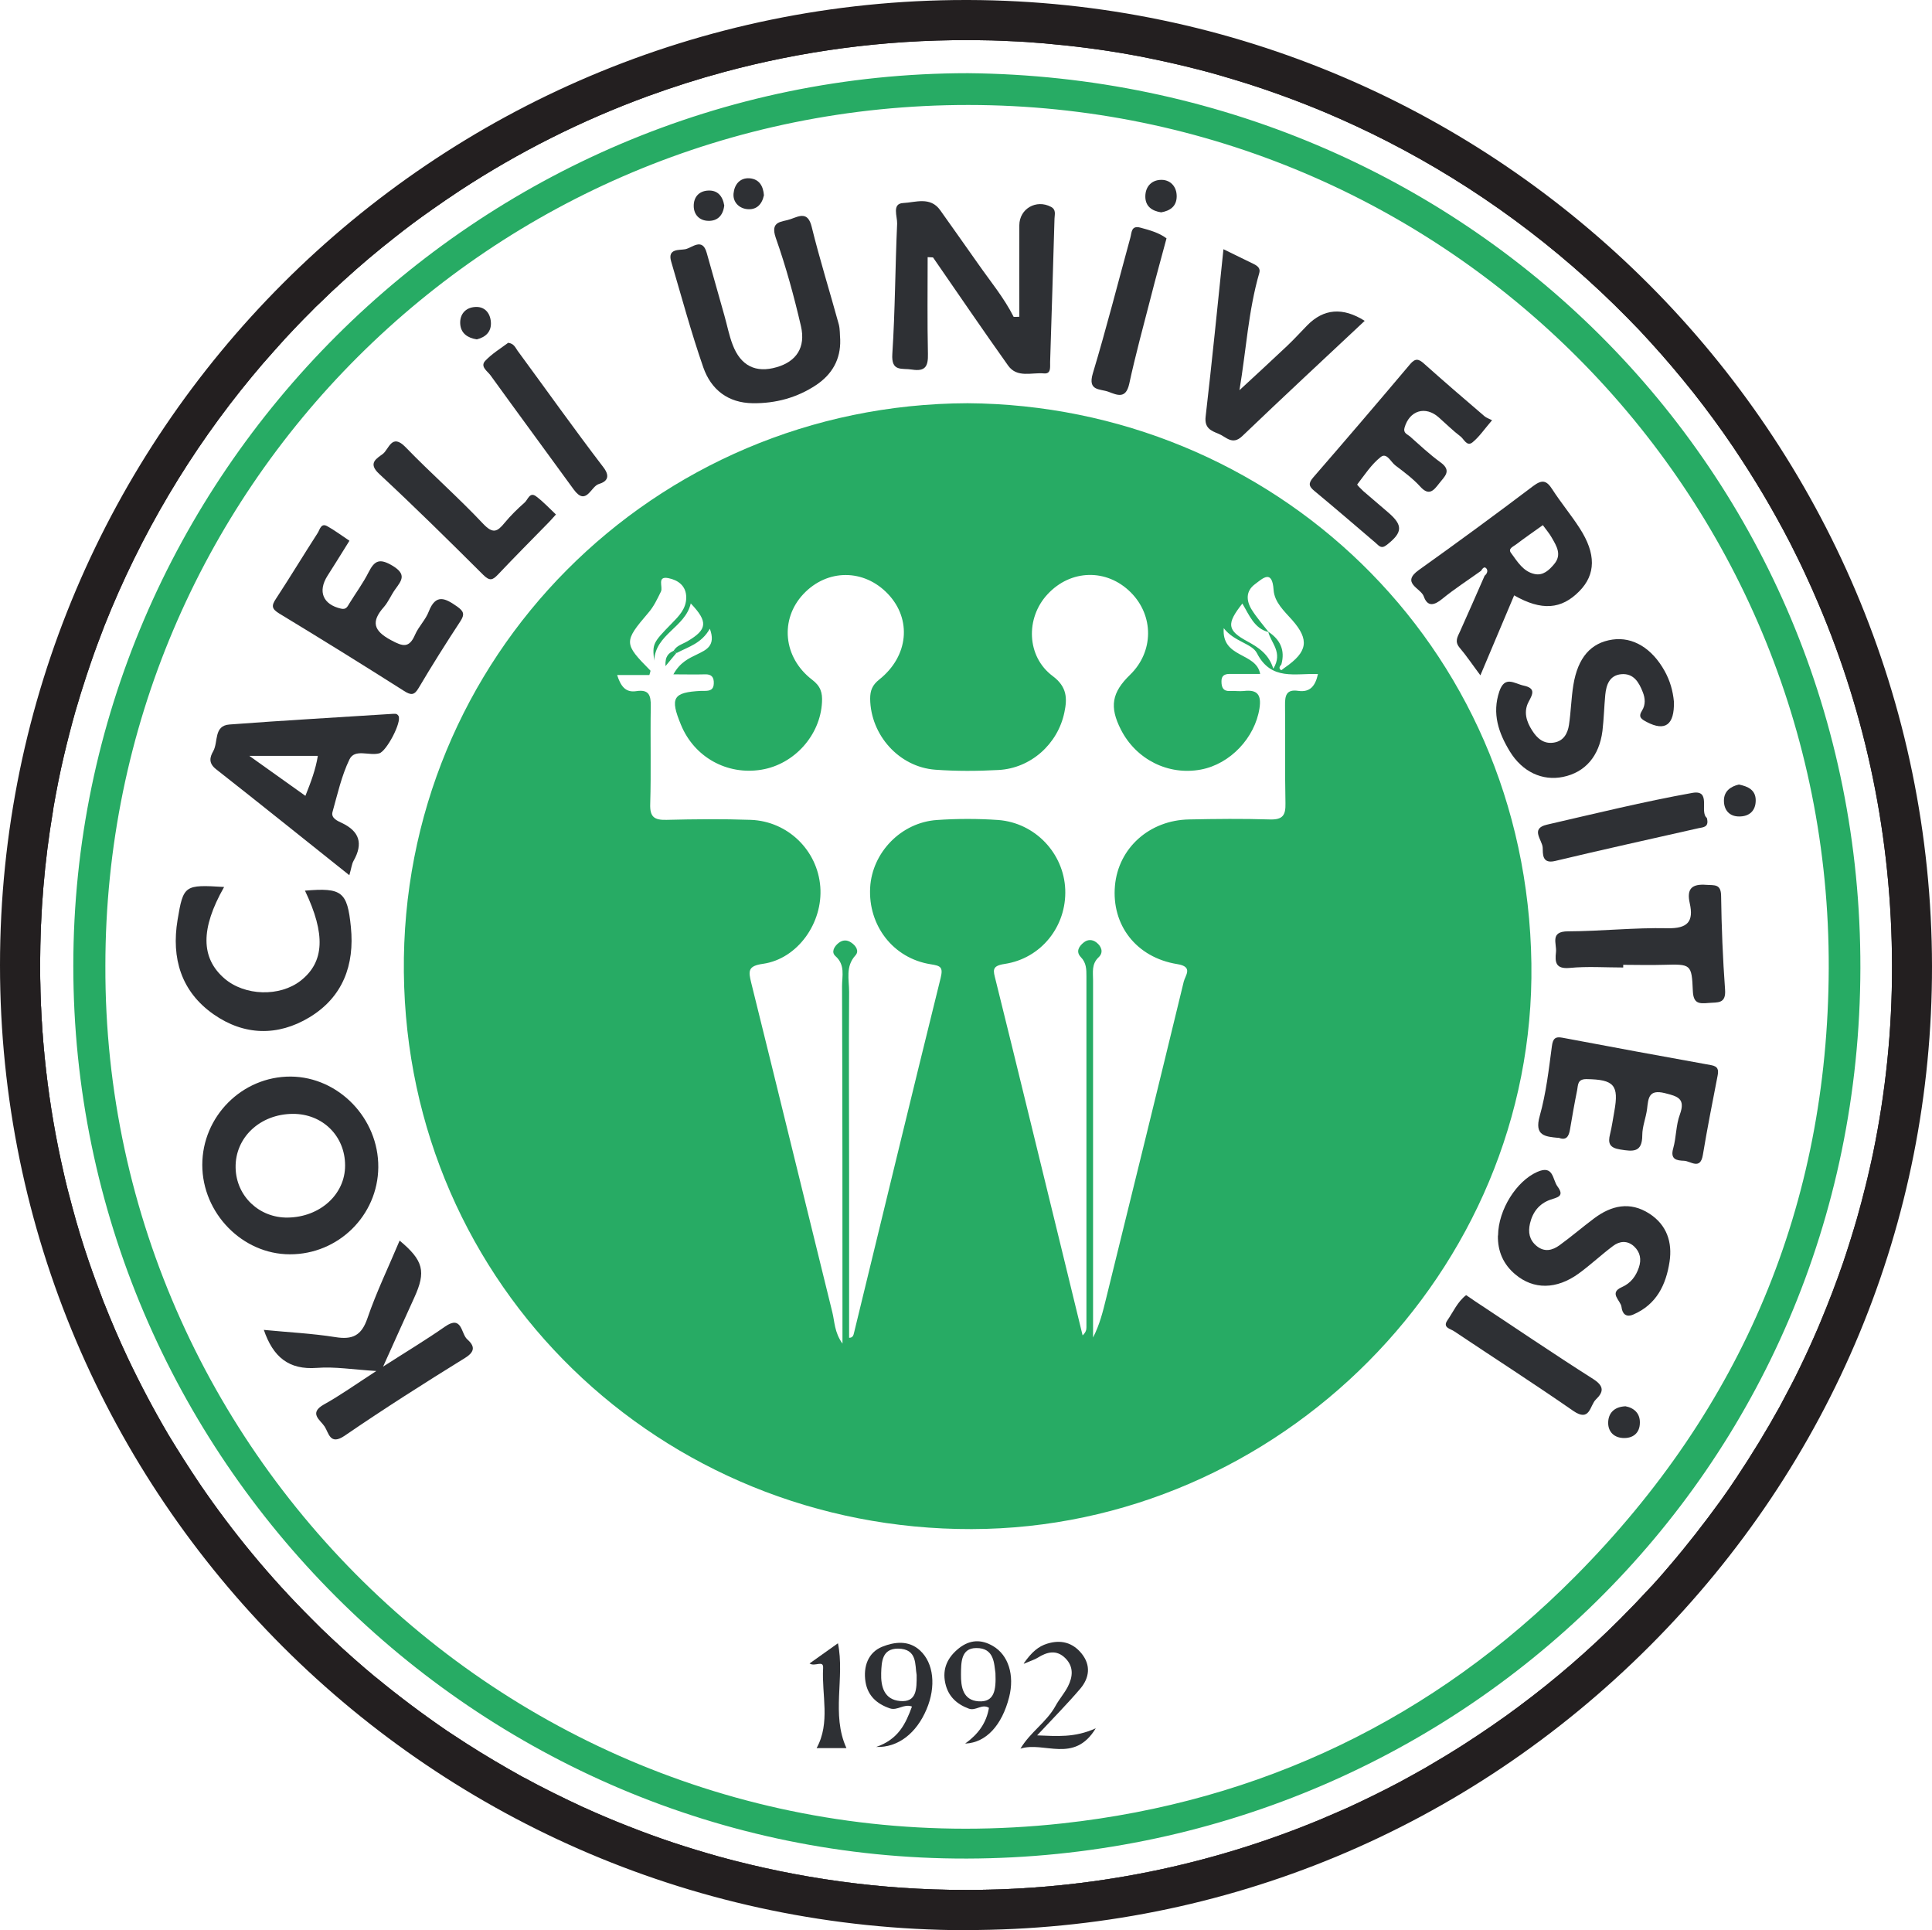 <?xml version="1.0" encoding="UTF-8"?>
<svg id="Layer_1" data-name="Layer 1" xmlns="http://www.w3.org/2000/svg" viewBox="0 0 136.77 136.62">
  <defs>
    <style>
      .cls-1 {
        fill: #27ab64;
      }

      .cls-1, .cls-2, .cls-3 {
        stroke-width: 0px;
      }

      .cls-2 {
        fill: #2e3034;
      }

      .cls-3 {
        fill: #231f20;
      }
    </style>
  </defs>
  <path class="cls-3" d="M68.54,0h-.18C30.68,0,0,30.65,0,68.32s30.64,68.21,68.32,68.3h-.01s.11-.01.11-.01c18.24,0,35.42-7.14,48.38-20.12,12.9-12.92,19.99-30,19.97-48.1C136.73,30.78,106.12.1,68.54,0ZM107.55,120.76s-.01,0-.01.01c-1.26.94-2.56,1.83-3.88,2.68-.89.57-1.8,1.12-2.71,1.65-.6.34-1.21.68-1.82,1.01-1.22.65-2.47,1.26-3.73,1.84-.64.28-1.28.56-1.92.83-7.76,3.23-16.26,5.01-25.15,4.99h0c-6.03,0-11.85-.83-17.39-2.35-1.1-.31-2.2-.64-3.28-1-1.08-.36-2.15-.75-3.21-1.17-1.05-.41-2.09-.85-3.12-1.32h-.01c-1.45-.67-2.87-1.37-4.26-2.13h-.01c-1.39-.77-2.75-1.57-4.07-2.42-.45-.29-.89-.58-1.33-.87-1.74-1.19-3.42-2.45-5.03-3.78,0,0,0-.01-.01,0-1.06-.88-2.09-1.79-3.09-2.73-.51-.47-1-.95-1.48-1.44-2.92-2.91-5.56-6.1-7.89-9.52-.77-1.14-1.51-2.3-2.22-3.48-1.05-1.78-2.02-3.62-2.91-5.5-.59-1.26-1.14-2.53-1.65-3.83,0-.01-.01-.01-.01-.01-.38-.99-.75-1.99-1.09-2.99-.42-1.23-.8-2.48-1.14-3.75-.23-.84-.45-1.69-.64-2.55-1.08-4.7-1.65-9.59-1.65-14.61,0-3.72.31-7.36.91-10.91.01-.1.03-.19.04-.28h0c.11-.62.22-1.22.34-1.82.12-.6.25-1.2.39-1.79.25-1.06.52-2.11.81-3.14.25-.87.52-1.73.8-2.58.1-.3.2-.6.3-.89.3-.88.63-1.75.96-2.61,2.56-6.45,6.1-12.4,10.45-17.65.51-.62,1.03-1.22,1.57-1.82.51-.58,1.03-1.15,1.57-1.71.36-.38.73-.75,1.1-1.12.18-.19.36-.37.55-.54.56-.55,1.13-1.09,1.72-1.62,1.16-1.06,2.37-2.08,3.61-3.05.82-.65,1.66-1.28,2.52-1.88,0,0,0-.01.01-.01.68-.48,1.38-.96,2.08-1.42,4.14-2.71,8.6-4.96,13.31-6.68,1.76-.64,3.54-1.21,5.36-1.7,5.52-1.49,11.31-2.28,17.29-2.26.56,0,1.12.01,1.68.02.42.01.83.03,1.25.05.83.03,1.66.09,2.48.16,2.06.18,4.09.44,6.1.8.53.09,1.06.2,1.59.31,1.06.22,2.11.46,3.16.73.52.13,1.03.27,1.55.42.64.19,1.29.38,1.92.58,1.91.61,3.78,1.3,5.61,2.07,1.46.62,2.9,1.29,4.31,2.01,6.34,3.24,12.09,7.48,17.04,12.52.56.56,1.1,1.13,1.62,1.71,1.06,1.16,2.07,2.36,3.05,3.59.97,1.23,1.91,2.51,2.79,3.81h0c.74,1.1,1.44,2.2,2.12,3.34.67,1.13,1.31,2.28,1.92,3.46h0c.36.72.72,1.43,1.05,2.15.34.72.66,1.45.97,2.18,3.34,7.85,5.19,16.51,5.2,25.64.01,4.53-.46,8.95-1.34,13.22-.08.39-.17.79-.26,1.18h0c-.09.4-.18.79-.28,1.18-.19.78-.4,1.56-.62,2.33-.3,1.03-.62,2.05-.96,3.06-.49,1.43-1.03,2.84-1.61,4.22-.06.15-.12.29-.18.43-.41.95-.83,1.88-1.28,2.8-.22.46-.45.92-.69,1.37h0s-.72,1.36-.72,1.36c-.01,0-.01,0-.01.02-.95,1.72-1.98,3.41-3.07,5.04h0c-.36.55-.74,1.09-1.12,1.62h0c-1.14,1.58-2.34,3.12-3.6,4.59h0c-.42.5-.84.98-1.28,1.46-.04.03-.07.06-.1.1-.7.76-1.41,1.5-2.14,2.23-2.22,2.22-4.6,4.28-7.13,6.16Z"/>
  <path class="cls-3" d="M68.52,2.34C32.04,2.35,2.36,31.97,2.35,68.35c0,17.53,6.88,34.08,19.37,46.6,12.5,12.53,29.04,19.43,46.57,19.43h.17c17.58-.04,34.09-6.79,46.51-18.98,12.58-12.36,19.53-29.01,19.56-46.88.07-36.76-28.91-65.84-66.01-66.18ZM132.34,82.79h0c-.09.4-.18.79-.28,1.18-.19.78-.4,1.56-.62,2.33-.3,1.03-.62,2.05-.96,3.06-.49,1.43-1.03,2.84-1.61,4.22-.06.15-.12.29-.18.43-.41.95-.83,1.88-1.28,2.8-.22.46-.45.92-.69,1.37h0s-.72,1.36-.72,1.36c-.01,0-.01,0-.01.02-.95,1.72-1.98,3.41-3.07,5.04h0c-.36.55-.74,1.09-1.12,1.62h0c-1.14,1.58-2.34,3.12-3.6,4.59h0c-.42.5-.84.98-1.28,1.46-.04.03-.07.06-.1.1-.7.76-1.41,1.5-2.14,2.23-2.22,2.22-4.6,4.28-7.13,6.16t-.01.01c-1.26.94-2.56,1.83-3.88,2.68-.89.57-1.8,1.12-2.71,1.65-.6.34-1.21.68-1.82,1.01-1.22.65-2.47,1.26-3.73,1.84-.64.28-1.28.56-1.92.83-7.76,3.23-16.26,5.01-25.15,4.99h0c-6.03,0-11.85-.83-17.39-2.35-1.1-.31-2.2-.64-3.28-1-1.08-.36-2.15-.75-3.21-1.17-1.05-.41-2.09-.85-3.12-1.32h-.01c-1.45-.67-2.87-1.37-4.26-2.13h-.01c-1.39-.77-2.75-1.57-4.07-2.42-.45-.29-.89-.58-1.33-.87-1.74-1.19-3.42-2.45-5.03-3.78,0,0,0-.01-.01,0-1.06-.88-2.09-1.79-3.09-2.73-.51-.47-1-.95-1.48-1.44-2.92-2.91-5.56-6.1-7.89-9.52-.77-1.14-1.51-2.3-2.22-3.48-1.05-1.78-2.02-3.62-2.91-5.5-.59-1.26-1.14-2.53-1.65-3.83,0-.01-.01-.01-.01-.01-.38-.99-.75-1.99-1.09-2.99-.42-1.23-.8-2.48-1.14-3.75-.23-.84-.45-1.69-.64-2.55-1.08-4.7-1.65-9.59-1.65-14.61,0-3.72.31-7.36.91-10.91.01-.1.03-.19.04-.28h0c.11-.62.22-1.22.34-1.82.12-.6.25-1.2.39-1.79.25-1.06.52-2.11.81-3.14.25-.87.52-1.73.8-2.58.1-.3.2-.6.3-.89.3-.88.63-1.75.96-2.61,2.56-6.45,6.1-12.4,10.45-17.65.51-.62,1.03-1.22,1.57-1.82.51-.58,1.03-1.15,1.57-1.71.36-.38.73-.75,1.1-1.12.18-.19.36-.37.55-.54.56-.55,1.13-1.09,1.72-1.62,1.16-1.06,2.37-2.08,3.61-3.05.82-.65,1.66-1.28,2.52-1.88,0,0,0-.01.01-.01.68-.48,1.38-.96,2.08-1.42,4.14-2.71,8.6-4.96,13.31-6.68,1.76-.64,3.54-1.21,5.36-1.7,5.52-1.49,11.31-2.28,17.29-2.26.56,0,1.12.01,1.68.02.42.01.83.03,1.25.05.83.03,1.66.09,2.48.16,2.06.18,4.09.44,6.1.8.53.09,1.06.2,1.59.31,1.06.22,2.11.46,3.16.73.52.13,1.03.27,1.55.42.64.19,1.29.38,1.92.58,1.91.61,3.78,1.3,5.61,2.07,1.46.62,2.9,1.29,4.31,2.01,6.34,3.24,12.09,7.48,17.04,12.52.56.56,1.1,1.13,1.62,1.71,1.06,1.16,2.07,2.36,3.05,3.59.97,1.23,1.91,2.51,2.79,3.81h0c.74,1.1,1.44,2.2,2.12,3.34.67,1.13,1.31,2.28,1.92,3.46h0c.36.72.72,1.43,1.05,2.15.34.72.66,1.45.97,2.18,3.34,7.85,5.19,16.51,5.2,25.64.01,4.53-.46,8.95-1.34,13.22-.08.39-.17.79-.26,1.18Z"/>
  <path class="cls-2" d="M4.49,82.93c-1.09-4.7-1.66-9.58-1.66-14.6,0-3.72.32-7.37.92-10.92-.6,3.55-.91,7.19-.91,10.91,0,5.02.57,9.91,1.65,14.61Z"/>
  <path class="cls-2" d="M7.36,92.22c-.39-.98-.76-1.98-1.09-2.99.34,1,.71,2,1.09,2.99Z"/>
  <path class="cls-2" d="M9.02,96.06c.89,1.88,1.86,3.72,2.91,5.5-1.05-1.78-2.03-3.62-2.91-5.5Z"/>
  <path class="cls-2" d="M11.93,101.56c.71,1.18,1.45,2.34,2.22,3.48-.78-1.13-1.52-2.29-2.22-3.48Z"/>
  <path class="cls-2" d="M31.65,122.51c-1.74-1.18-3.41-2.44-5.03-3.78,1.61,1.33,3.29,2.59,5.03,3.78Z"/>
  <path class="cls-2" d="M37.05,125.8c-1.39-.75-2.75-1.56-4.07-2.42,1.32.85,2.68,1.65,4.07,2.42Z"/>
  <path class="cls-2" d="M41.32,127.93c-1.45-.65-2.87-1.36-4.26-2.13,1.39.76,2.81,1.46,4.26,2.13Z"/>
  <path class="cls-2" d="M68.33,133.78h-.01c-6.02,0-11.85-.83-17.38-2.36,5.54,1.52,11.36,2.35,17.39,2.36Z"/>
  <path class="cls-2" d="M68.33,133.77c8.89.02,17.39-1.76,25.15-4.99-7.76,3.24-16.26,5.02-25.15,5h0Z"/>
  <path class="cls-2" d="M107.54,120.77c-1.26.94-2.55,1.84-3.88,2.68,1.32-.85,2.62-1.74,3.88-2.68Z"/>
  <path class="cls-2" d="M107.55,120.76c2.52-1.88,4.91-3.94,7.13-6.16-2.22,2.22-4.6,4.28-7.13,6.16Z"/>
  <path class="cls-2" d="M121.8,106.23c-1.13,1.58-2.33,3.11-3.6,4.58,1.26-1.47,2.46-3.01,3.6-4.58Z"/>
  <path class="cls-2" d="M125.99,99.56c-.94,1.73-1.96,3.41-3.07,5.04,1.09-1.63,2.12-3.32,3.07-5.04Z"/>
  <path class="cls-2" d="M126,99.54c.98-1.8,1.88-3.64,2.69-5.53-.81,1.89-1.71,3.74-2.69,5.53Z"/>
  <path class="cls-2" d="M130.48,89.36c-.48,1.43-1.02,2.84-1.61,4.22.58-1.38,1.12-2.79,1.61-4.22Z"/>
  <path class="cls-2" d="M132.6,81.61c-.33,1.59-.71,3.15-1.16,4.69.44-1.54.83-3.11,1.16-4.69Z"/>
  <path class="cls-1" d="M68.52,5.18c35.07.33,63.24,28.05,63.18,63.34-.07,35.67-28.76,62.94-63.24,63.03-34.77.09-63.28-28.46-63.27-63.19C5.19,33.68,33.75,5.19,68.53,5.18h0ZM7.46,68.36c-.12,35.54,30.75,64.75,67.75,60.7,14.01-1.53,26.3-7.4,36.32-17.5,11.79-11.88,17.87-26.27,17.93-43.02.12-33.78-27.18-61.09-60.9-61.11-33.78-.02-61.09,27.21-61.1,60.92h0Z"/>
  <path class="cls-1" d="M68.5,28.54c21.5.15,39.59,16.94,39.91,39.66.31,21.8-17.89,39.98-39.62,40.03-21.99.05-39.97-17.15-40.2-39.41-.23-22.3,17.69-40.21,39.91-40.28ZM90.96,47.25c1.61-1.11,1.75-1.96.52-3.36-.57-.64-1.26-1.26-1.32-2.14-.1-1.49-.78-.8-1.32-.4-.66.49-.62,1.17-.23,1.8.35.56.79,1.06,1.2,1.59-1.02-.25-1.37-1.2-1.86-2.02-1.14,1.44-1.08,1.9.36,2.68.79.43,1.51.9,1.83,1.93.71-1.16-.18-1.83-.36-2.62.85.56,1.21,1.31.93,2.32-.11.13-.22.27-.02.4.04.02.17-.12.27-.18ZM47.87,46.22c-.06-.06-.12-.11-.18-.16.22-.38.64-.47.99-.68,1.39-.82,1.46-1.37.22-2.67-.39,1.7-2.5,2.17-2.59,4.05-.13-1.19-.11-1.25,1.24-2.63.51-.52,1.03-1.04,1.03-1.84,0-.84-.6-1.24-1.27-1.37-.83-.16-.36.63-.52.95-.26.53-.5,1.05-.89,1.5-1.76,2.06-1.75,2.18.14,4.09.03.03-.03.15-.07.32h-2.28c.24.75.57,1.26,1.35,1.14.9-.14,1.04.29,1.03,1.07-.04,2.31.03,4.62-.04,6.92-.03.92.29,1.14,1.15,1.12,1.99-.05,3.98-.07,5.97,0,2.63.1,4.72,2.16,4.92,4.73.2,2.55-1.6,5.11-4.06,5.46-1.08.15-1.03.52-.83,1.34,1.93,7.77,3.82,15.54,5.74,23.31.17.67.14,1.42.72,2.23v-.99c0-8.1,0-16.2-.03-24.3,0-.73.24-1.51-.47-2.14-.31-.28-.09-.68.23-.93.28-.22.59-.23.88-.03.34.22.59.6.31.91-.72.79-.45,1.71-.45,2.58-.03,4.3,0,8.6,0,12.89v11.6c.27,0,.31-.19.35-.36,2.04-8.37,4.06-16.75,6.13-25.11.19-.78-.01-.86-.71-.97-2.65-.42-4.43-2.74-4.28-5.43.14-2.48,2.19-4.61,4.73-4.78,1.44-.1,2.9-.1,4.34,0,2.61.2,4.64,2.36,4.74,4.92.1,2.59-1.69,4.88-4.3,5.27-.94.14-.79.48-.63,1.13,1.56,6.28,3.08,12.56,4.62,18.84.51,2.11,1.03,4.21,1.54,6.32.23-.22.27-.39.27-.57v-24.84c0-.5,0-.96-.4-1.37-.36-.38-.14-.76.22-1.04.28-.22.6-.21.88,0,.38.29.52.72.17,1.05-.52.49-.4,1.06-.4,1.63v25.29c.47-.91.7-1.85.93-2.79,1.84-7.46,3.68-14.93,5.49-22.4.1-.43.7-1.06-.46-1.24-2.91-.47-4.66-2.77-4.41-5.55.24-2.66,2.43-4.64,5.25-4.69,1.9-.04,3.8-.06,5.7,0,.93.03,1.14-.29,1.12-1.15-.05-2.31,0-4.61-.03-6.92-.01-.7.09-1.16.94-1.03.85.12,1.21-.37,1.39-1.19-1.6-.07-3.31.5-4.32-1.48-.35-.69-1.61-.8-2.35-1.77-.16,2.15,2.29,1.68,2.58,3.24h-2.15c-.38,0-.6.13-.59.54,0,.42.13.7.62.67.32-.02.64.03.95,0,.97-.12,1.27.26,1.12,1.23-.32,2.07-2.06,3.94-4.15,4.33-2.3.43-4.58-.71-5.66-2.83-.82-1.61-.65-2.62.65-3.88,1.68-1.63,1.7-4.18.05-5.83-1.7-1.7-4.26-1.64-5.9.14-1.56,1.68-1.48,4.4.37,5.78,1.02.76,1.04,1.58.83,2.57-.46,2.24-2.38,3.96-4.66,4.08-1.49.08-2.99.09-4.48-.02-2.57-.19-4.58-2.46-4.61-5.02,0-.58.15-.97.64-1.36,2.08-1.65,2.32-4.26.63-6.05-1.7-1.8-4.31-1.8-6,0-1.67,1.78-1.44,4.48.62,6.06.61.46.74.93.7,1.6-.12,2.33-1.96,4.39-4.29,4.77-2.44.4-4.75-.89-5.69-3.17-.8-1.93-.57-2.31,1.43-2.41h.27c.37,0,.61-.1.62-.52.02-.45-.16-.67-.63-.65-.69.02-1.38,0-2.23,0,.48-.86,1.09-1.13,1.69-1.42.63-.31,1.34-.6.89-1.81-.59,1.05-1.52,1.28-2.33,1.71h-.04Z"/>
  <g>
    <path class="cls-2" d="M65.67,18.21c0,2.28-.03,4.56.02,6.84.02.85-.16,1.26-1.12,1.11-.72-.12-1.49.19-1.4-1.12.2-3.06.2-6.14.34-9.21.02-.51-.39-1.42.43-1.46.86-.04,1.92-.48,2.62.51.88,1.25,1.78,2.5,2.66,3.76.87,1.25,1.85,2.42,2.54,3.79.13,0,.27,0,.4-.01,0-2.16-.01-4.32,0-6.48.01-1.17,1.2-1.85,2.24-1.3.38.2.26.54.25.83-.1,3.39-.2,6.77-.31,10.16-.01.34.09.85-.44.8-.86-.08-1.89.34-2.53-.55-1.8-2.53-3.55-5.1-5.32-7.66-.12,0-.25-.02-.37-.02h0Z"/>
    <path class="cls-2" d="M20.52,88.78c-3.36,0-6.2-2.91-6.2-6.33s2.81-6.27,6.27-6.25c3.38.03,6.22,2.96,6.19,6.42-.03,3.41-2.83,6.17-6.26,6.16ZM24.43,82.49c0-2.09-1.6-3.66-3.7-3.65-2.32.01-4.1,1.68-4.05,3.82.04,2,1.67,3.55,3.69,3.52,2.29-.03,4.07-1.65,4.06-3.69Z"/>
    <path class="cls-2" d="M59.48,24.05c.04,1.39-.58,2.45-1.7,3.2-1.35.9-2.87,1.31-4.49,1.29-1.75-.02-2.95-.96-3.5-2.53-.86-2.47-1.54-5-2.28-7.51-.27-.93.6-.78,1-.86.48-.09,1.21-.86,1.52.26.42,1.48.83,2.95,1.25,4.43.2.7.33,1.41.59,2.08.57,1.49,1.64,2.01,3.11,1.58,1.39-.4,2.07-1.39,1.72-2.91-.49-2.11-1.06-4.2-1.78-6.24-.43-1.24.45-1.11,1.05-1.33.62-.22,1.22-.56,1.49.54.57,2.32,1.29,4.61,1.92,6.91.09.34.07.72.1,1.08h0Z"/>
    <path class="cls-2" d="M104.85,40.4c-.92.66-1.87,1.27-2.74,1.98-.57.47-1.05.6-1.32-.17-.2-.58-1.65-.94-.34-1.87,2.72-1.94,5.42-3.92,8.09-5.94.63-.47.94-.4,1.34.22.61.95,1.34,1.82,1.95,2.77,1.17,1.81,1.14,3.27-.02,4.45-1.27,1.3-2.68,1.41-4.62.3-.77,1.83-1.54,3.65-2.39,5.66-.54-.72-.98-1.38-1.49-1.98-.34-.42-.13-.74.04-1.11.59-1.31,1.17-2.64,1.75-3.96.19-.15.26-.39.1-.54-.15-.14-.27.07-.36.2h0ZM109.22,37.17c-.66.47-1.29.91-1.9,1.37-.19.15-.59.29-.35.6.45.61.86,1.32,1.67,1.49.6.13,1.03-.28,1.38-.7.56-.66.18-1.27-.16-1.86-.17-.31-.41-.58-.64-.9Z"/>
    <path class="cls-2" d="M24.72,61.94c-3.24-2.58-6.32-5.06-9.43-7.5-.53-.42-.45-.83-.19-1.28.36-.65.02-1.8,1.15-1.88,3.83-.29,7.66-.5,11.49-.75.18,0,.35-.06.47.14.25.43-.85,2.51-1.36,2.65-.71.2-1.73-.35-2.11.43-.56,1.16-.85,2.47-1.2,3.72-.12.43.34.63.64.77,1.28.6,1.54,1.47.85,2.69-.13.23-.15.51-.3,1.02h0ZM21.62,56.33c.39-.97.73-1.88.88-2.83h-4.85c1.39.99,2.65,1.89,3.97,2.83Z"/>
    <path class="cls-2" d="M18.67,94.13c1.74.17,3.42.25,5.06.51,1.22.2,1.86-.1,2.28-1.33.64-1.87,1.51-3.66,2.28-5.5,1.69,1.41,1.88,2.19,1.04,4.03-.69,1.51-1.37,3.03-2.21,4.89,1.65-1.06,3.05-1.9,4.38-2.83,1.22-.85,1.13.5,1.57.89.49.44.63.84-.14,1.32-2.88,1.78-5.74,3.6-8.53,5.51-1.04.71-1.12-.19-1.42-.65s-1.15-.94-.05-1.56c1.17-.65,2.26-1.43,3.71-2.37-1.66-.1-2.94-.32-4.21-.22-1.98.15-3.1-.76-3.76-2.71v.02Z"/>
    <path class="cls-2" d="M110.33,80.54c-.94-.09-1.73-.14-1.33-1.55.45-1.6.64-3.27.86-4.93.07-.54.23-.71.75-.61,3.5.66,7.01,1.31,10.52,1.94.51.09.54.35.46.76-.36,1.86-.73,3.72-1.04,5.59-.18,1.1-.86.44-1.33.42-.51-.02-1-.08-.77-.88.22-.78.19-1.64.47-2.39.42-1.15-.16-1.29-1.07-1.52-1.14-.28-1.16.36-1.25,1.12-.08.63-.34,1.24-.34,1.86,0,1.24-.66,1.16-1.57,1.01-.76-.12-.87-.45-.71-1.09.13-.52.2-1.06.3-1.6.34-1.87-.02-2.26-1.96-2.29-.66-.01-.6.42-.67.78-.19.93-.35,1.86-.51,2.8-.08.46-.25.79-.8.57h-.01Z"/>
    <path class="cls-2" d="M24.74,38.27c-.17.28-.29.47-.41.66-.38.61-.76,1.22-1.15,1.83-.7,1.11-.31,2.03.96,2.32.38.09.46-.16.6-.38.45-.73.96-1.42,1.35-2.19.43-.85.79-1.01,1.71-.46,1,.61.63,1.04.18,1.66-.29.4-.48.88-.8,1.25-.92,1.04-.75,1.68.5,2.35.85.46,1.29.58,1.71-.4.25-.57.74-1.04.96-1.62.5-1.29,1.17-.95,2.01-.36.48.34.55.56.22,1.06-1.01,1.54-2,3.11-2.94,4.7-.31.53-.54.53-1.03.22-2.93-1.86-5.88-3.69-8.85-5.49-.52-.32-.56-.54-.23-1.03,1.01-1.54,1.97-3.13,2.97-4.68.14-.22.22-.71.66-.47.54.3,1.04.68,1.57,1.03h.01Z"/>
    <path class="cls-2" d="M105.63,29.74c-.56.65-.91,1.18-1.39,1.57-.4.32-.6-.23-.85-.42-.54-.41-1.02-.89-1.53-1.34-.95-.85-2.08-.5-2.43.72-.11.38.19.46.37.61.71.63,1.4,1.28,2.17,1.84.85.61.27,1.02-.1,1.51-.38.49-.71.9-1.33.21-.51-.56-1.14-1.03-1.75-1.49-.33-.24-.62-.95-1.05-.6-.66.52-1.14,1.27-1.66,1.94-.02.03.27.32.43.47.58.5,1.17,1,1.75,1.5,1.08.92,1.04,1.43-.09,2.31-.39.31-.55.06-.78-.14-1.44-1.23-2.88-2.47-4.34-3.68-.39-.32-.45-.53-.09-.95,2.31-2.66,4.6-5.34,6.87-8.03.36-.42.59-.38.97-.04,1.41,1.26,2.85,2.5,4.29,3.73.14.12.32.17.53.28h0Z"/>
    <path class="cls-2" d="M15.86,62.79c-1.67,2.94-1.65,5.01.02,6.46,1.44,1.25,3.93,1.32,5.41.16,1.68-1.32,1.77-3.29.3-6.37,2.61-.22,3,.06,3.25,2.58.27,2.68-.57,4.96-2.94,6.39-2.24,1.35-4.62,1.29-6.77-.21-2.31-1.61-3.01-3.98-2.56-6.69.41-2.47.5-2.5,3.29-2.33h0Z"/>
    <path class="cls-2" d="M87.72,27.64c1.18-1.09,2.29-2.11,3.39-3.15.49-.46.95-.97,1.42-1.45,1.17-1.2,2.53-1.31,4.08-.33-2.91,2.73-5.81,5.42-8.67,8.16-.7.67-1.14.05-1.66-.16-.54-.22-1.03-.4-.93-1.23.45-3.89.84-7.79,1.26-11.84.79.39,1.47.72,2.15,1.05.26.13.48.3.39.62-.78,2.69-.93,5.48-1.41,8.33h-.02Z"/>
    <path class="cls-2" d="M118.5,49.67c.04,1.64-.62,2.12-1.93,1.43-.37-.2-.62-.34-.33-.8.26-.41.23-.87.06-1.3-.27-.7-.65-1.36-1.53-1.28-.83.08-1.06.75-1.13,1.46-.08.85-.1,1.71-.2,2.56-.23,1.79-1.23,2.93-2.79,3.25-1.46.3-2.88-.35-3.77-1.81-.79-1.3-1.27-2.67-.74-4.24.39-1.15,1.07-.55,1.73-.41.84.18.65.58.35,1.13-.38.71-.17,1.4.24,2.04.36.57.83.98,1.55.86.68-.11.97-.65,1.06-1.25.14-.93.16-1.89.31-2.82.32-1.96,1.25-3,2.77-3.22,1.45-.21,2.8.62,3.69,2.22.38.68.59,1.41.66,2.18Z"/>
    <path class="cls-2" d="M106.05,87.45c.02-1.85,1.32-3.86,2.77-4.5,1.17-.52,1.07.53,1.44,1.03.53.71-.03.77-.52.94-.78.28-1.24.87-1.43,1.68-.14.62-.05,1.16.47,1.59.56.46,1.12.31,1.62-.05.84-.61,1.63-1.29,2.46-1.91,1.22-.91,2.53-1.21,3.9-.33,1.24.8,1.64,2.03,1.43,3.41-.25,1.63-.92,3.02-2.56,3.73-.55.24-.79-.09-.84-.53-.05-.46-.93-.99.03-1.41.63-.28.99-.77,1.2-1.39.19-.56.1-1.08-.34-1.49-.48-.44-1.03-.38-1.49-.03-.83.62-1.59,1.34-2.43,1.95-1.57,1.14-3.2,1.15-4.49.06-.85-.71-1.25-1.64-1.23-2.74h0Z"/>
    <path class="cls-2" d="M114.91,68.48c-1.26,0-2.54-.09-3.79.03-.99.09-1.05-.4-.97-1.11.07-.61-.46-1.48.86-1.48,2.35-.01,4.7-.27,7.04-.22,1.43.03,1.86-.48,1.57-1.77-.23-1.03.15-1.38,1.18-1.3.57.04,1.03-.08,1.04.78.03,2.21.12,4.43.28,6.63.08,1.04-.54.89-1.17.95-.67.06-1.07.05-1.11-.84-.08-1.93-.14-1.91-2.08-1.86-.95.03-1.9,0-2.85,0v.2h0Z"/>
    <path class="cls-2" d="M39.36,36.41c-.22.25-.37.41-.52.57-1.2,1.23-2.41,2.44-3.59,3.69-.39.41-.59.46-1.04.02-2.43-2.42-4.86-4.82-7.37-7.15-.82-.76-.18-1.08.26-1.41.44-.34.63-1.49,1.61-.48,1.79,1.85,3.73,3.55,5.49,5.42.69.73,1,.58,1.52-.06.43-.52.92-1,1.42-1.44.23-.2.36-.78.81-.44.5.37.93.84,1.41,1.29h0Z"/>
    <path class="cls-2" d="M120.83,57.89c.18.67-.25.66-.59.73-3.39.77-6.77,1.51-10.15,2.32-.95.23-.86-.53-.88-.94-.02-.54-.91-1.35.3-1.63,3.43-.79,6.85-1.63,10.3-2.25,1.37-.24.48,1.35,1.02,1.77Z"/>
    <path class="cls-2" d="M103.79,91.67c.26.18.45.3.63.43,2.79,1.84,5.55,3.72,8.37,5.51.78.5.74.91.19,1.44-.44.42-.41,1.64-1.61.81-2.78-1.93-5.63-3.76-8.44-5.64-.25-.17-.82-.25-.47-.76.42-.61.72-1.32,1.33-1.79Z"/>
    <path class="cls-2" d="M82.58,16.87c-.39,1.46-.76,2.78-1.1,4.12-.53,2.06-1.09,4.1-1.54,6.18-.24,1.07-.82.81-1.47.56-.6-.22-1.48-.04-1.11-1.29.96-3.19,1.78-6.41,2.66-9.62.1-.35.05-.88.7-.71.68.18,1.34.37,1.86.76Z"/>
    <path class="cls-2" d="M35.97,24.26c.42.06.51.34.66.55,2.03,2.76,4.01,5.55,6.09,8.27.54.71.18,1.03-.33,1.18-.57.17-.89,1.6-1.78.38-1.96-2.7-3.94-5.38-5.89-8.08-.21-.29-.75-.61-.37-1.02.48-.51,1.11-.89,1.63-1.28h-.01Z"/>
    <path class="cls-2" d="M68.34,123.4c.9-.65,1.49-1.44,1.67-2.52-.5-.31-.93.24-1.42.06-.87-.32-1.47-.88-1.67-1.8-.23-1.04.17-1.85.98-2.49.77-.6,1.57-.63,2.4-.14,1.09.64,1.53,2.06,1.14,3.61-.51,2-1.63,3.22-3.09,3.29h-.01ZM70.47,118.42c-.1-.62-.06-1.79-1.36-1.77-1.1,0-1.07,1.06-1.08,1.86-.01.89.14,1.84,1.25,1.91,1.12.07,1.24-.8,1.19-1.99h0Z"/>
    <path class="cls-2" d="M62.03,123.65c1.58-.55,2.08-1.64,2.53-2.86-.57-.22-1.03.31-1.56.13-.94-.32-1.57-.9-1.73-1.88-.17-1.09.19-2.09,1.2-2.49.83-.33,1.85-.48,2.66.27.97.89,1.15,2.55.46,4.17-.71,1.68-2.01,2.72-3.57,2.66h.01ZM64.89,118.55c-.13-.7.07-1.85-1.32-1.86-1.13,0-1.16.93-1.19,1.73-.03.96.21,1.88,1.34,1.98,1.17.1,1.18-.82,1.17-1.85Z"/>
    <path class="cls-2" d="M72.47,117.74c.58-.83,1.05-1.21,1.66-1.4.96-.3,1.8-.09,2.44.7.67.83.55,1.72-.09,2.48-.93,1.09-1.94,2.11-3.06,3.31,1.41.05,2.64.18,4.15-.5-1.53,2.53-3.66.9-5.33,1.44.7-1.18,1.86-1.88,2.49-3.04.26-.47.63-.89.87-1.36.35-.69.42-1.4-.18-2-.63-.63-1.3-.45-1.97-.03-.19.12-.4.18-.97.42v-.02Z"/>
    <path class="cls-2" d="M57.31,117.74c.71-.51,1.33-.94,2.01-1.43.5,2.43-.49,5.03.6,7.42h-2.11c.99-1.8.35-3.77.46-5.66.04-.61-.58-.07-.96-.33Z"/>
    <path class="cls-2" d="M82.2,15.03c-.66-.1-1.12-.43-1.12-1.12,0-.75.5-1.2,1.18-1.18.62.02,1.05.5,1.04,1.18-.01.7-.47,1.01-1.1,1.12Z"/>
    <path class="cls-2" d="M115.04,99.53c.64.11,1.06.51,1.05,1.16,0,.75-.5,1.14-1.23,1.09-.68-.05-1.06-.53-1.01-1.18.05-.65.49-1.02,1.18-1.06h.01Z"/>
    <path class="cls-2" d="M33.75,24.02c-.65-.1-1.13-.43-1.17-1.1-.04-.67.37-1.14,1.03-1.19.68-.06,1.09.4,1.14,1.06.05.67-.35,1.07-.99,1.23h0Z"/>
    <path class="cls-2" d="M54.08,13.82c-.14.67-.55,1.06-1.21.98-.58-.07-1-.52-.94-1.11.06-.61.43-1.12,1.14-1.07.69.06.96.56,1.01,1.2Z"/>
    <path class="cls-2" d="M123.09,55.53c.68.13,1.19.4,1.2,1.1.01.76-.46,1.17-1.18,1.16-.67,0-1.07-.44-1.07-1.12s.48-1,1.05-1.14Z"/>
    <path class="cls-2" d="M51.27,14.55c-.08.7-.48,1.11-1.15,1.08-.6-.02-1.01-.43-1.01-1.06s.38-1.04.99-1.08c.7-.05,1.06.39,1.17,1.05h0Z"/>
  </g>
  <path class="cls-1" d="M47.88,46.22c-.21.25-.42.51-.77.93-.04-.75.26-.93.58-1.09.06.05.12.1.18.16h0Z"/>
</svg>